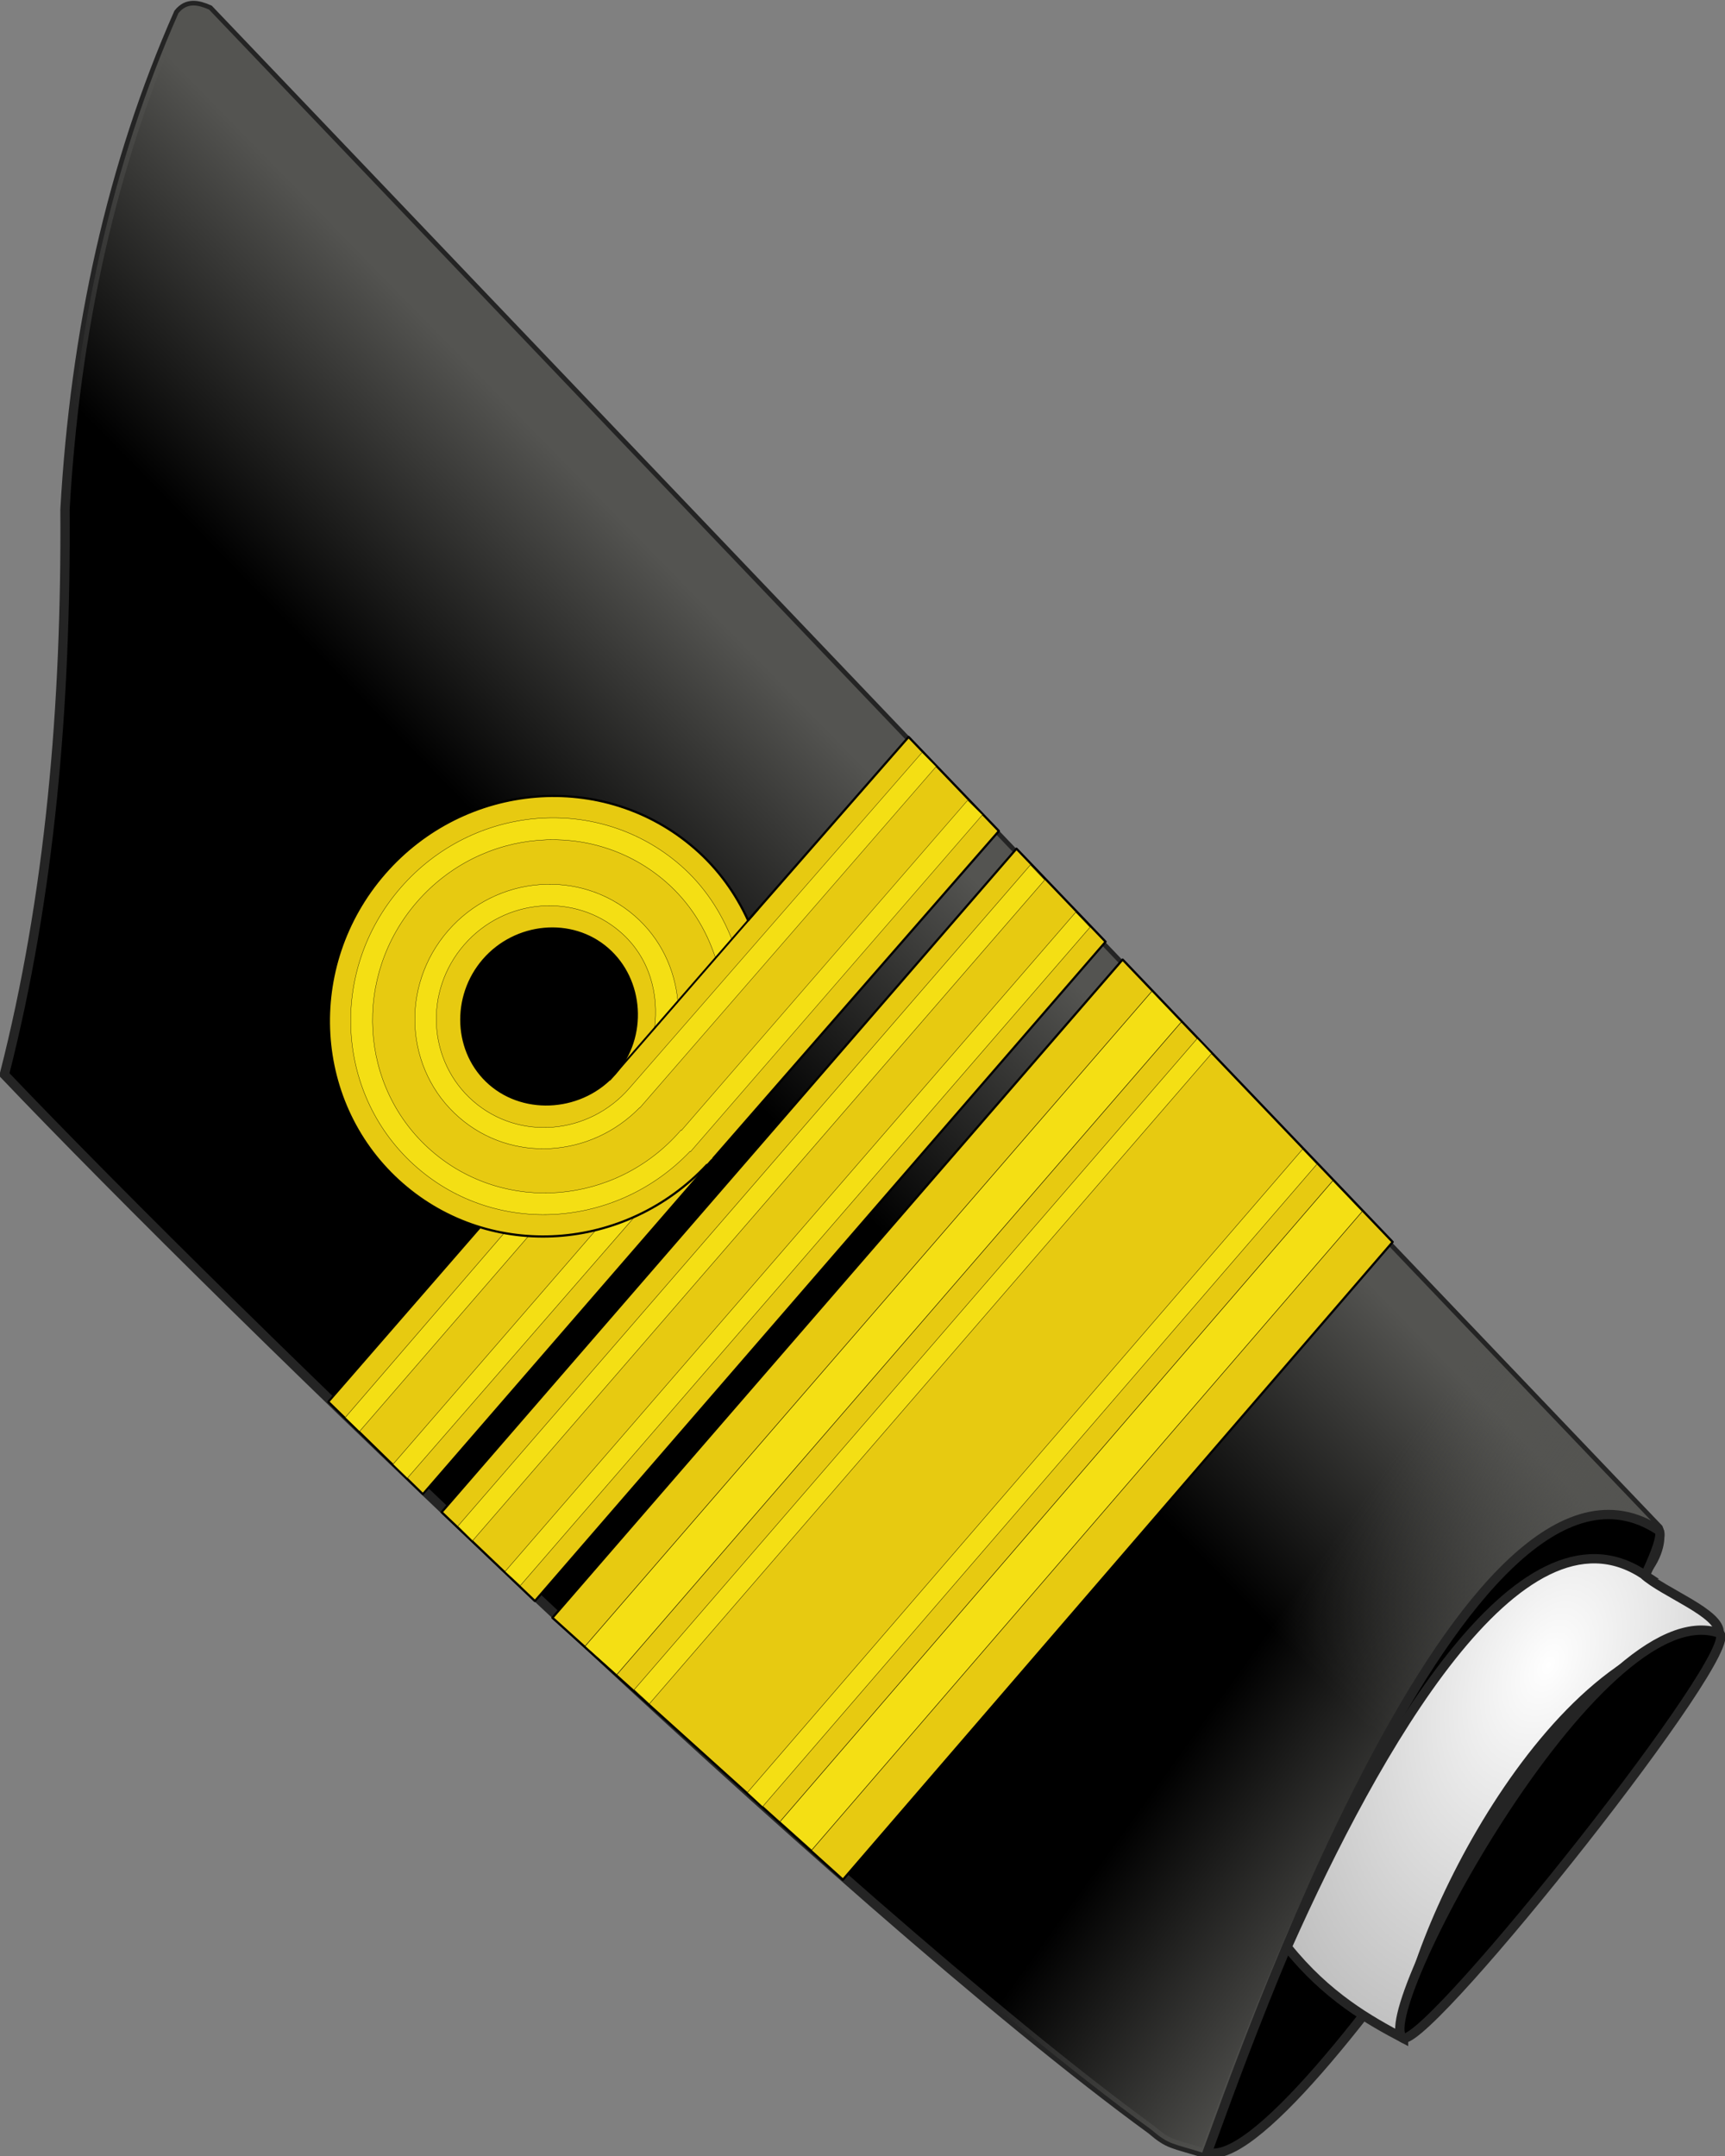 <svg xmlns="http://www.w3.org/2000/svg" xmlns:xlink="http://www.w3.org/1999/xlink" width="262.422" height="327.966" version="1.0"><rect width="100%" height="100%" fill="#808080" stroke="none"/><defs><linearGradient id="a"><stop style="stop-color:#fff;stop-opacity:1" offset="0"/><stop style="stop-color:#a5a5a5;stop-opacity:1" offset="1"/></linearGradient><linearGradient id="b"><stop style="stop-color:#545451;stop-opacity:1" offset="0"/><stop style="stop-color:#545451;stop-opacity:0" offset="1"/></linearGradient><linearGradient xlink:href="#b" id="c" gradientUnits="userSpaceOnUse" gradientTransform="matrix(2.566 0 0 2.566 58.234 2.936)" x1="42.025" y1="128.582" x2="34.759" y2="143.731"/><linearGradient xlink:href="#b" id="d" gradientUnits="userSpaceOnUse" gradientTransform="matrix(2.566 0 0 2.566 58.234 2.936)" x1="84.517" y1="166.64" x2="70.231" y2="162.575"/><radialGradient xlink:href="#a" id="e" gradientUnits="userSpaceOnUse" gradientTransform="matrix(5.816 .48 -.79 9.567 -2236.43 -4517.567)" cx="498.772" cy="489.787" fx="498.772" fy="489.787" r="8.276"/></defs><path style="fill:#000;fill-opacity:1;fill-rule:evenodd;stroke:#242424;stroke-width:1.283;stroke-linecap:butt;stroke-linejoin:miter;stroke-miterlimit:4;stroke-dasharray:none;stroke-opacity:1" d="M49.516 403.957c-2.515-25.359-9.372-50.718-18.79-76.077-7.122-23.643-10.226-46.883-8.707-69.662.612-1.816 2.119-2.025 3.8-1.918l259.475 128.443c.753.787 1.483 3.331.229 6.646-30.89-7.343-29.394 83.723-29.51 95.726-4.807.22-5.02.603-8.075-.54-50.615-14.598-158.355-62.74-198.422-82.618z" transform="rotate(20 827.648 151.505) scale(1.103)"/><path style="fill:url(#c);fill-opacity:1;fill-rule:evenodd;stroke:none;stroke-width:.5;stroke-linecap:butt;stroke-linejoin:miter;stroke-miterlimit:4;stroke-dasharray:none;stroke-opacity:1" d="M49.516 403.957c-2.515-25.359-9.372-50.718-18.79-76.077-7.122-23.643-10.226-46.883-8.707-69.662.612-1.816 2.119-2.025 3.8-1.918l259.475 128.443c.753.787 1.483 3.331.229 6.646-30.89-7.343-29.394 83.723-29.51 95.726-4.807.22-5.02.603-8.075-.54-50.615-14.598-158.355-62.74-198.422-82.618z" transform="rotate(20 827.648 151.505) scale(1.103)"/><path style="fill:url(#d);fill-opacity:1;fill-rule:evenodd;stroke:none;stroke-width:.5;stroke-linecap:butt;stroke-linejoin:miter;stroke-miterlimit:4;stroke-dasharray:none;stroke-opacity:1" d="M49.516 403.957c-2.515-25.359-9.372-50.718-18.79-76.077-7.122-23.643-10.226-46.883-8.707-69.662.612-1.816 2.119-2.025 3.8-1.918l259.475 128.443c.753.787 1.483 3.331.229 6.646-30.89-7.343-29.394 83.723-29.51 95.726-4.807.22-5.02.603-8.075-.54-50.615-14.598-158.355-62.74-198.422-82.618z" transform="rotate(20 827.648 151.505) scale(1.103)"/><path style="fill:#000;fill-opacity:1;fill-rule:evenodd;stroke:#242424;stroke-width:1.283;stroke-linecap:butt;stroke-linejoin:miter;stroke-miterlimit:4;stroke-dasharray:none;stroke-opacity:1" d="M285.442 384.988c-30.89-7.343-29.07 89.881-29.185 101.884 12.7-.59 33.435-100.182 29.185-101.884z" transform="rotate(20 827.648 151.505) scale(1.103)"/><path style="fill:url(#e);fill-opacity:1;fill-rule:evenodd;stroke:#242424;stroke-width:1.283;stroke-linecap:butt;stroke-linejoin:miter;stroke-miterlimit:4;stroke-dasharray:none;stroke-opacity:1" d="M285.523 391.389c-19.956-4.744-26.517 35.553-28.606 65.101 7.495 4.557 14.147 5.64 19.391 6.36-4.036-10.91-.123-58.483 21.805-67.41-.744-2.647-9.158-2.623-12.59-4.051z" transform="rotate(20 827.648 151.505) scale(1.103)"/><path style="fill:#000;fill-opacity:1;fill-rule:evenodd;stroke:#242424;stroke-width:1.283;stroke-linecap:butt;stroke-linejoin:miter;stroke-miterlimit:4;stroke-dasharray:none;stroke-opacity:1" d="M276.308 462.85c-5.411-.598 4.002-67.19 21.805-67.41 4.114.513-17.742 66.074-21.805 67.41z" transform="rotate(20 827.648 151.505) scale(1.103)"/><path style="fill:#e7ca11;fill-opacity:1;stroke:#000;stroke-width:.23;stroke-linejoin:round;stroke-miterlimit:4;stroke-opacity:1" d="m100.115-27.753 48.62.01.86 15.072-49.48-.082v-15z" transform="matrix(-.893 1.027 1.005 .873 210.653 84.678)"/><path style="fill:#f4df14;fill-opacity:1;stroke:#000;stroke-width:.037;stroke-linejoin:round;stroke-miterlimit:4;stroke-opacity:1" d="m100.09-25.324 48.726.215.124 2.276-48.85-.117v-2.374zM100.063-17.575l49.195.093.124 2.276-49.32.005v-2.374z" transform="matrix(-.893 1.027 1.005 .873 210.653 84.678)"/><path style="fill:#e7ca11;fill-opacity:1;stroke:#000;stroke-width:.25;stroke-linejoin:round;stroke-miterlimit:4;stroke-opacity:1" d="M100.063-62.513c-13.731 0-24.876 11.144-24.876 24.875 0 3.573.798 6.93 2.157 10l-27.239.09 1.32 14.839 48.544-.085v.031h.094c.096 0 .184-.03.28-.031H101v-.063c13.286-.505 23.938-11.372 23.938-24.78 0-13.732-11.145-24.876-24.876-24.876zm0 15.031c5.424 0 10.01 4.42 10.01 9.844 0 5.425-4.635 10.01-10.06 10.01-5.424 0-9.96-4.585-9.96-10.01 0-5.424 4.585-9.844 10.01-9.844z" transform="matrix(-.893 1.027 1.005 .873 210.653 84.678)"/><path style="fill:#f4df14;fill-opacity:1;stroke:#000;stroke-width:.032;stroke-linejoin:round;stroke-miterlimit:4;stroke-opacity:1" d="M100.063-60.044c-12.37 0-22.407 10.037-22.407 22.406 0 3.64.959 7.023 2.5 10.063h2.781c-1.745-2.963-2.812-6.378-2.812-10.063 0-11.005 8.932-19.937 19.938-19.937 11.005 0 19.937 8.932 19.937 19.937 0 11.006-8.932 19.938-19.938 19.938h-.093v.062l-48.84-.07.142 2.365s48.997.082 49.104.08h.719v-.062c11.88-.552 21.375-10.298 21.375-22.313 0-12.369-10.038-22.406-22.406-22.406z" transform="matrix(-.893 1.027 1.005 .873 210.653 84.678)"/><path style="fill:#f4df14;fill-opacity:1;stroke:#000;stroke-width:.032;stroke-linejoin:round;stroke-miterlimit:4;stroke-opacity:1" d="M100.219-52.732c-8.25 0-14.938 6.728-14.938 14.97 0 3.96 1.574 7.515 4.094 10.187h4c-3.356-2.241-5.688-5.857-5.688-10.188 0-6.904 5.62-12.531 12.532-12.531s12.531 5.627 12.531 12.531c0 6.905-5.62 12.469-12.531 12.469l-49.79.07.167 2.273s50.014.04 50.217.032h.28v-.031c7.834-.462 14.063-6.872 14.063-14.813 0-8.241-6.687-14.969-14.937-14.969z" transform="matrix(-.893 1.027 1.005 .873 210.653 84.678)"/><path style="fill:none;fill-opacity:.75;fill-rule:evenodd;stroke:#000;stroke-width:.211px;stroke-linecap:butt;stroke-linejoin:miter;stroke-opacity:1" d="M75.673-27.625h25.292" transform="matrix(-.893 1.027 1.005 .873 210.653 84.678)"/><path style="fill:#e7ca11;fill-opacity:1;stroke:#000;stroke-width:.248;stroke-linejoin:round;stroke-miterlimit:4;stroke-opacity:1" d="m26.078 97.553 98.064-.12-1.32 14.66-97.404.167.66-14.707z" transform="matrix(.893 -1.028 1.005 .873 -54.144 171.643)"/><path style="fill:#f4df14;fill-opacity:1;stroke:#000;stroke-width:.037;stroke-linejoin:round;stroke-miterlimit:4;stroke-opacity:1" d="m25.722 107.473 97.405-.168-.22 2.358-97.258.179.073-2.37zM26.089 100l97.698-.148-.22 2.359-97.625.152.147-2.364z" transform="matrix(.893 -1.028 1.005 .873 -54.144 171.643)"/><path style="fill:#e7ca11;fill-opacity:1;stroke:#000;stroke-width:.251;stroke-linejoin:round;stroke-miterlimit:4;stroke-opacity:1" d="m25.875 127.536 97.33-.173-4.033 44.459-94.104.403.807-44.69z" transform="matrix(.893 -1.027 1.005 .873 -67.239 161.292)"/><path style="fill:#f4df14;fill-opacity:1;stroke:#000;stroke-width:.038;stroke-linejoin:round;stroke-miterlimit:4;stroke-opacity:1" d="m25.796 139.978 96.209-.262-.22 2.358-96.063.273.074-2.369zM25.43 157.452l94.962-.351-.22 2.358-94.816.362.073-2.369z" transform="matrix(.893 -1.027 1.005 .873 -67.239 161.292)"/><path style="fill:#f4df14;fill-opacity:1;stroke:#000;stroke-width:.054;stroke-linejoin:round;stroke-miterlimit:4;stroke-opacity:1" d="m25.356 162.447 94.596-.377-.44 4.84-94.23.404.074-4.867zM25.869 132.484l96.795-.22-.44 4.84-96.428.246.073-4.866z" transform="matrix(.893 -1.027 1.005 .873 -67.239 161.292)"/></svg>
